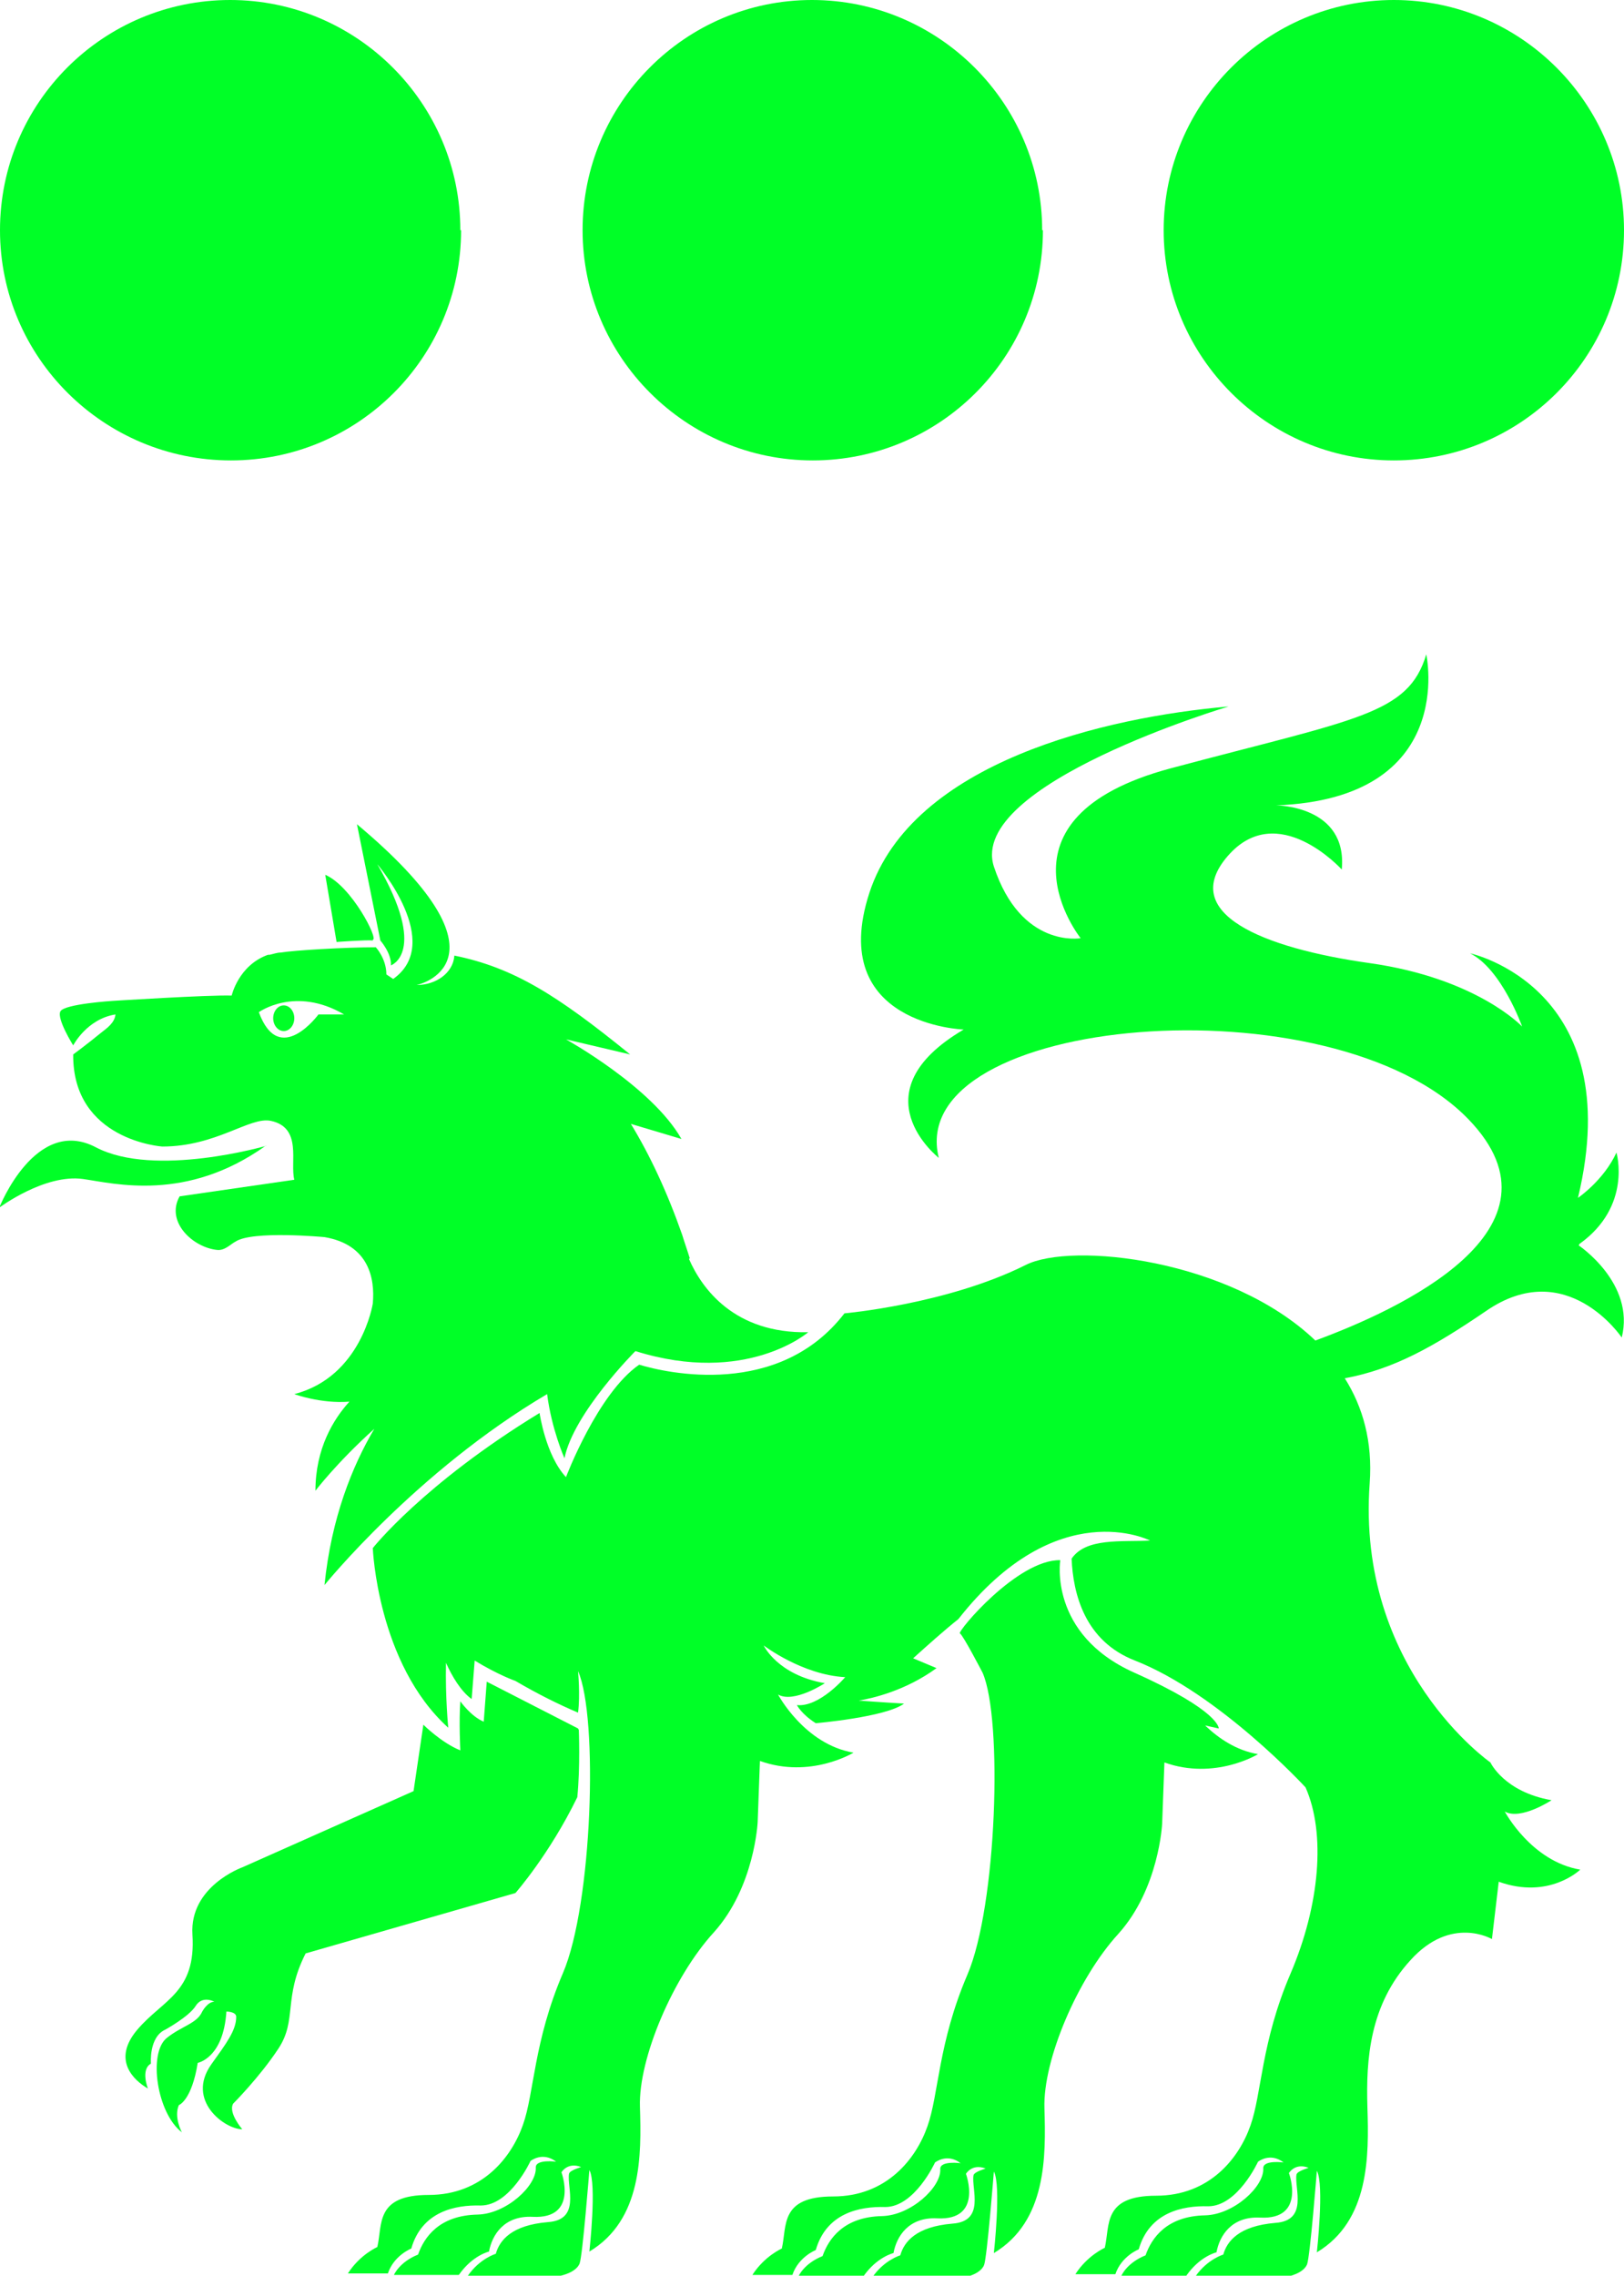 <svg xmlns="http://www.w3.org/2000/svg" id="Layer_1" viewBox="0 0 215.2 301.5"><defs><style>      .st0 {        fill: #00ff27;      }    </style></defs><g><g><g><path class="st0" d="M37.6,133.2c-.8,0-1.4.8-1.4,1.7s.6,1.7,1.4,1.7,1.4-.8,1.4-1.7-.6-1.7-1.4-1.7Z"></path><path class="st0" d="M49.4,124.5c.8,0-2.8-7.1-6.3-8.6l1.5,8.9s4-.3,4.8-.2Z"></path><path class="st0" d="M91.4,166.7c-.3-1-.7-2.1-1-3.1,0,0,0,0,0,0h0c-2-5.7-4.3-10.6-6.8-14.7l6.7,2c-3.9-6.9-15.3-13.2-15.3-13.2l8.5,2c-9.6-7.8-15.4-11.5-23.3-13.1,0,0,0,0,0,.1-.2,2.2-2.4,3.8-5,3.8,1.1-.2,13-3.8-7.9-21.3l3.1,15.4s1.5,1.7,1.4,3.3c0,0,5-1.7-1.8-13.4,0,0,8.9,10.4,2.1,15.2-.3-.2-.6-.4-.9-.6,0-2.1-1.4-3.6-1.4-3.6-4.1,0-10.8.4-12.6.7-.5,0-1,.2-1.5.3-.1,0-.2,0-.2,0h0c-3.9,1.4-4.8,5.4-4.8,5.4-3.1-.1-15.7.7-15.7.7,0,0-6.5.4-7,1.4s1.7,4.5,1.7,4.5c0,0,1.8-3.5,5.6-4.1-.1,1.1-1.1,1.8-2,2.5-1.7,1.4-3.6,2.8-3.6,2.8-.1,11.4,11.8,12.2,11.8,12.2,7.2,0,11.6-4,14.4-3.4,4.2.9,2.5,5.5,3.1,7.8l-15.2,2.2c-1.9,3.4,1.8,6.8,5,7.1,1,.1,1.8-.8,2.4-1.1,2.2-1.5,11.8-.6,11.8-.6,5.9,1,6.7,5.5,6.4,8.8h0s-1.5,9.7-10.4,12c0,0,3.5,1.3,7.3,1-2.1,2.3-4.5,6.2-4.5,11.8,0,0,2.8-3.7,7.8-8.2-2.9,4.9-5.7,11.8-6.6,20.7,0,0,12.2-15.1,29.5-25.3.6,4.7,2.3,8.5,2.3,8.5,1.2-6,9.4-14.2,9.4-14.2,14.7,4.6,22.9-2.5,22.9-2.5-9.8.2-14.1-5.8-15.8-9.7ZM42.2,134.4s-5.2,7.1-7.9-.3c0,0,4.8-3.5,11.3.3h-3.5Z"></path></g><path class="st0" d="M209.3,164.8c7-5,4.9-12.1,4.9-12.1-1.7,3.7-5.1,6-5.1,6,6.7-27.9-14.3-32.4-14.3-32.4,4.2,2.1,6.9,9.7,6.9,9.7,0,0-6-6.4-20.2-8.4-14.2-2-25.4-6.6-18.8-14.2,6.6-7.6,15.1,1.8,15.1,1.8.8-8.5-8.7-8.5-8.7-8.5,24.1-.9,19.9-20,19.9-20-2.4,8-9.2,8.5-33.9,15.1-24.6,6.6-11.9,22.5-11.9,22.5,0,0-7.9,1.4-11.5-9.5-3.5-10.9,31.1-21.2,31.1-21.2-16.2,1.4-41.9,7.3-47.6,24.7-5.7,17.5,12.5,18.1,12.5,18.1-14.3,8.4-3.3,17-3.3,17-4.7-18.9,52.2-23.8,70.2-5.1,14.1,14.6-9.4,25.3-20.3,29.3-11.3-10.8-32.3-13.1-38.4-10-10.4,5.2-24,6.4-24,6.4-8.7,11.3-23.6,7.9-27.2,6.8-5.5,3.8-9.7,14.9-9.7,14.9-2.7-2.9-3.5-8.5-3.5-8.5-15.4,9.4-22.1,17.9-22.1,17.9,0,0,.6,15.3,10,23.8,0,0-.4-4-.3-8.6.8,1.8,2,3.8,3.4,4.8l.4-5.1c3.1,1.9,5.4,2.7,5.4,2.7,2.9,1.7,5.7,3.1,8.3,4.2.3-2.3,0-5.5,0-5.5,2.7,6.1,1.9,30.9-2,40-3.9,9.1-3.8,15.9-5.3,20.1-1.5,4.3-5.4,9.3-12.5,9.3s-6.1,3.9-6.8,6.9h0s-2.3,1-3.9,3.5h5.3c.8-2.4,3.1-3.3,3.1-3.3,1.4-4.9,5.8-5.8,9.2-5.7,3.9,0,6.6-5.9,6.6-5.9,0,0,1.6-1.3,3.4.1.1,0-2.8-.4-2.7.8.1,2.4-3.9,6.1-7.7,6.2-5.1.1-7.1,3-7.9,5.3-2.5,1-3.2,2.7-3.2,2.7h8.6c1.8-2.6,4-3.1,4-3.1.4-2.2,2-4.8,5.8-4.6,6.1.3,3.8-5.9,3.8-5.9,0,0,.8-1.4,2.6-.7.1,0-1.5.4-1.6.9-.3,1.8,1.6,6.1-2.8,6.4-4.8.4-6.4,2.4-6.9,4.2h0s-2.1.6-3.7,2.9h12.3s2-.4,2.5-1.6c.4-1,1.3-12.4,1.3-12.4,1,1.8,0,10.8,0,10.8,7-4.2,6.9-12.8,6.7-19.2-.2-6.4,4.4-17.2,9.8-23.1,5.4-6,5.8-14.6,5.8-14.6l.3-8.1c6.7,2.4,12.4-1.1,12.4-1.1-6.5-1.1-10-7.7-10-7.7,2.1,1.2,6.2-1.5,6.2-1.5-6.3-1.1-8.1-5-8.1-5,0,0,5.1,3.9,10.8,4.2,0,0-3.4,4-6.4,3.7,0,0,.6,1.2,2.5,2.4,0,0,9.3-.8,11.7-2.6,0,0-3.5-.2-6-.4,0,0,0,0,0,0,1.8-.3,6.2-1.3,10.3-4.3l-3.1-1.3c2-1.8,4-3.6,6-5.2,0,0,0,0,0,0,13.1-16.7,25.4-10.4,25.4-10.4-3.8.2-8.5-.4-10.4,2.4.2,4.6,1.7,10.9,8.4,13.5,11.2,4.4,22.6,16.8,22.6,16.8,2.7,6.1,1.9,15.6-2,24.7s-3.8,15.9-5.3,20.1c-1.5,4.3-5.4,9.3-12.5,9.3s-6.1,3.9-6.8,6.9h0s-2.3,1-3.9,3.5h5.3c.8-2.4,3.1-3.3,3.1-3.3,1.4-4.9,5.8-5.8,9.2-5.7,3.9,0,6.6-5.9,6.6-5.9,0,0,1.6-1.3,3.4.1.1,0-2.8-.4-2.7.8.1,2.4-3.9,6.1-7.7,6.2-5.1.1-7.1,3-7.9,5.3-2.5,1-3.2,2.7-3.2,2.7h8.6c1.8-2.6,4-3.1,4-3.1.4-2.2,2-4.8,5.8-4.6,6.1.3,3.8-5.9,3.8-5.9,0,0,.8-1.4,2.6-.7.1,0-1.5.4-1.6.9-.3,1.8,1.6,6.1-2.8,6.4-4.8.4-6.4,2.4-6.9,4.2h0s-2.1.6-3.7,2.9h12.3s2-.4,2.5-1.6c.4-1,1.3-12.4,1.3-12.4,1,1.8,0,10.8,0,10.8,7-4.2,6.9-12.8,6.7-19.2-.2-6.4.3-13.6,5.7-19.5,5.4-6,10.8-2.8,10.8-2.8l.9-7.6c6.7,2.4,10.8-1.6,10.8-1.6-6.5-1.1-10-7.7-10-7.7,2.1,1.2,6.2-1.5,6.2-1.5-6.3-1.1-8.1-5-8.1-5,0,0-17.8-12.4-16-37h0c.4-5.5-.9-10.1-3.3-13.9,6.5-1.2,11.8-4.2,18.7-8.9,10.7-7.4,18,3.5,18,3.5,1.8-7.2-5.7-12.2-5.7-12.2Z"></path><path class="st0" d="M159.7,228.6l1.8.4s.2-2.3-11.2-7.4c-11.4-5.1-9.8-14.9-9.8-14.9-5.7-.1-13.7,9.5-13.3,9.7.4.2,3,5.2,3,5.2,2.7,6.1,1.9,30.9-2,40s-3.8,15.9-5.3,20.1c-1.5,4.3-5.4,9.3-12.5,9.3s-6.1,3.9-6.8,6.9h0s-2.3,1-3.9,3.5h5.3c.8-2.4,3.1-3.3,3.1-3.3,1.4-4.9,5.8-5.8,9.2-5.7,3.9,0,6.6-5.9,6.6-5.9,0,0,1.6-1.3,3.4.1.1,0-2.8-.4-2.7.8.1,2.4-3.9,6.1-7.7,6.2-5.1.1-7.1,3-7.9,5.3-2.5,1-3.2,2.7-3.2,2.7h8.6c1.8-2.6,4-3.1,4-3.1.4-2.2,2-4.8,5.8-4.6,6.1.3,3.8-5.9,3.8-5.9,0,0,.8-1.4,2.6-.7.1,0-1.5.4-1.6.9-.3,1.8,1.6,6.1-2.8,6.4-4.8.4-6.4,2.4-6.9,4.2h0s-2.1.6-3.7,2.9h12.3s2-.4,2.5-1.6c.4-1,1.3-12.4,1.3-12.4,1,1.8,0,10.8,0,10.8,7-4.2,6.9-12.8,6.7-19.2-.2-6.4,4.4-17.2,9.8-23.1,5.4-6,5.8-14.6,5.8-14.6l.3-8.1c6.7,2.4,12.4-1.1,12.4-1.1-2.9-.5-5.2-2.1-6.9-3.7Z"></path><path class="st0" d="M76.6,229l-12.1-6.2-.4,5.3c-1.7-.7-3.1-2.7-3.1-2.7-.2,2.7,0,6.5,0,6.5-2.5-1-4.9-3.4-4.9-3.4l-1.3,8.8-22.7,10.1s-7,2.5-6.6,8.9c.5,7.7-3.9,8.6-7.3,12.6-3.4,4-.5,6.7,1.4,7.8,0,0-1-2.5.4-3.3,0,0-.3-3.5,1.9-4.5,0,0,3.1-1.7,4-3.1.9-1.5,2.5-.6,2.5-.6-.9,0-1.6,1.3-1.6,1.3h0c-.7,1.6-2.7,1.9-4.7,3.5-2.5,2-1.3,10,2,12.5,0,0-1.1-2-.4-3.6,0,0,1.7-.6,2.5-5.6,0,0,3.4-.6,3.8-6.8,0,0,1.3,0,1.3.7,0,1.8-1.3,3.5-3.3,6.3-3.4,4.8,1.8,8.6,4.1,8.6,0,0-1.9-2.2-1.2-3.4,0,0,3.5-3.5,6-7.3,2.5-3.8.6-6.7,3.6-12.6l27.8-8s4.5-5.1,8.2-12.7c.4-4,.2-8.9.2-8.9Z"></path></g><path class="st0" d="M35.3,151.8s-14.8,4.3-22.6.2c-8-4.2-12.8,8-12.8,8,0,0,6-4.5,11.1-3.8,4.2.6,13.7,3.1,24.2-4.4Z"></path></g><g><path class="st0" d="M61.1,30.5c0,16.9-13.7,30.5-30.5,30.5S0,47.4,0,30.5,13.7,0,30.5,0s30.5,13.7,30.5,30.5Z"></path><path class="st0" d="M138.2,30.5c0,16.9-13.7,30.5-30.5,30.5s-30.5-13.7-30.5-30.5S90.8,0,107.6,0s30.5,13.7,30.5,30.5Z"></path><path class="st0" d="M215.2,30.5c0,16.9-13.7,30.5-30.5,30.5s-30.5-13.7-30.5-30.5S167.9,0,184.7,0s30.5,13.7,30.5,30.5Z"></path></g></svg>